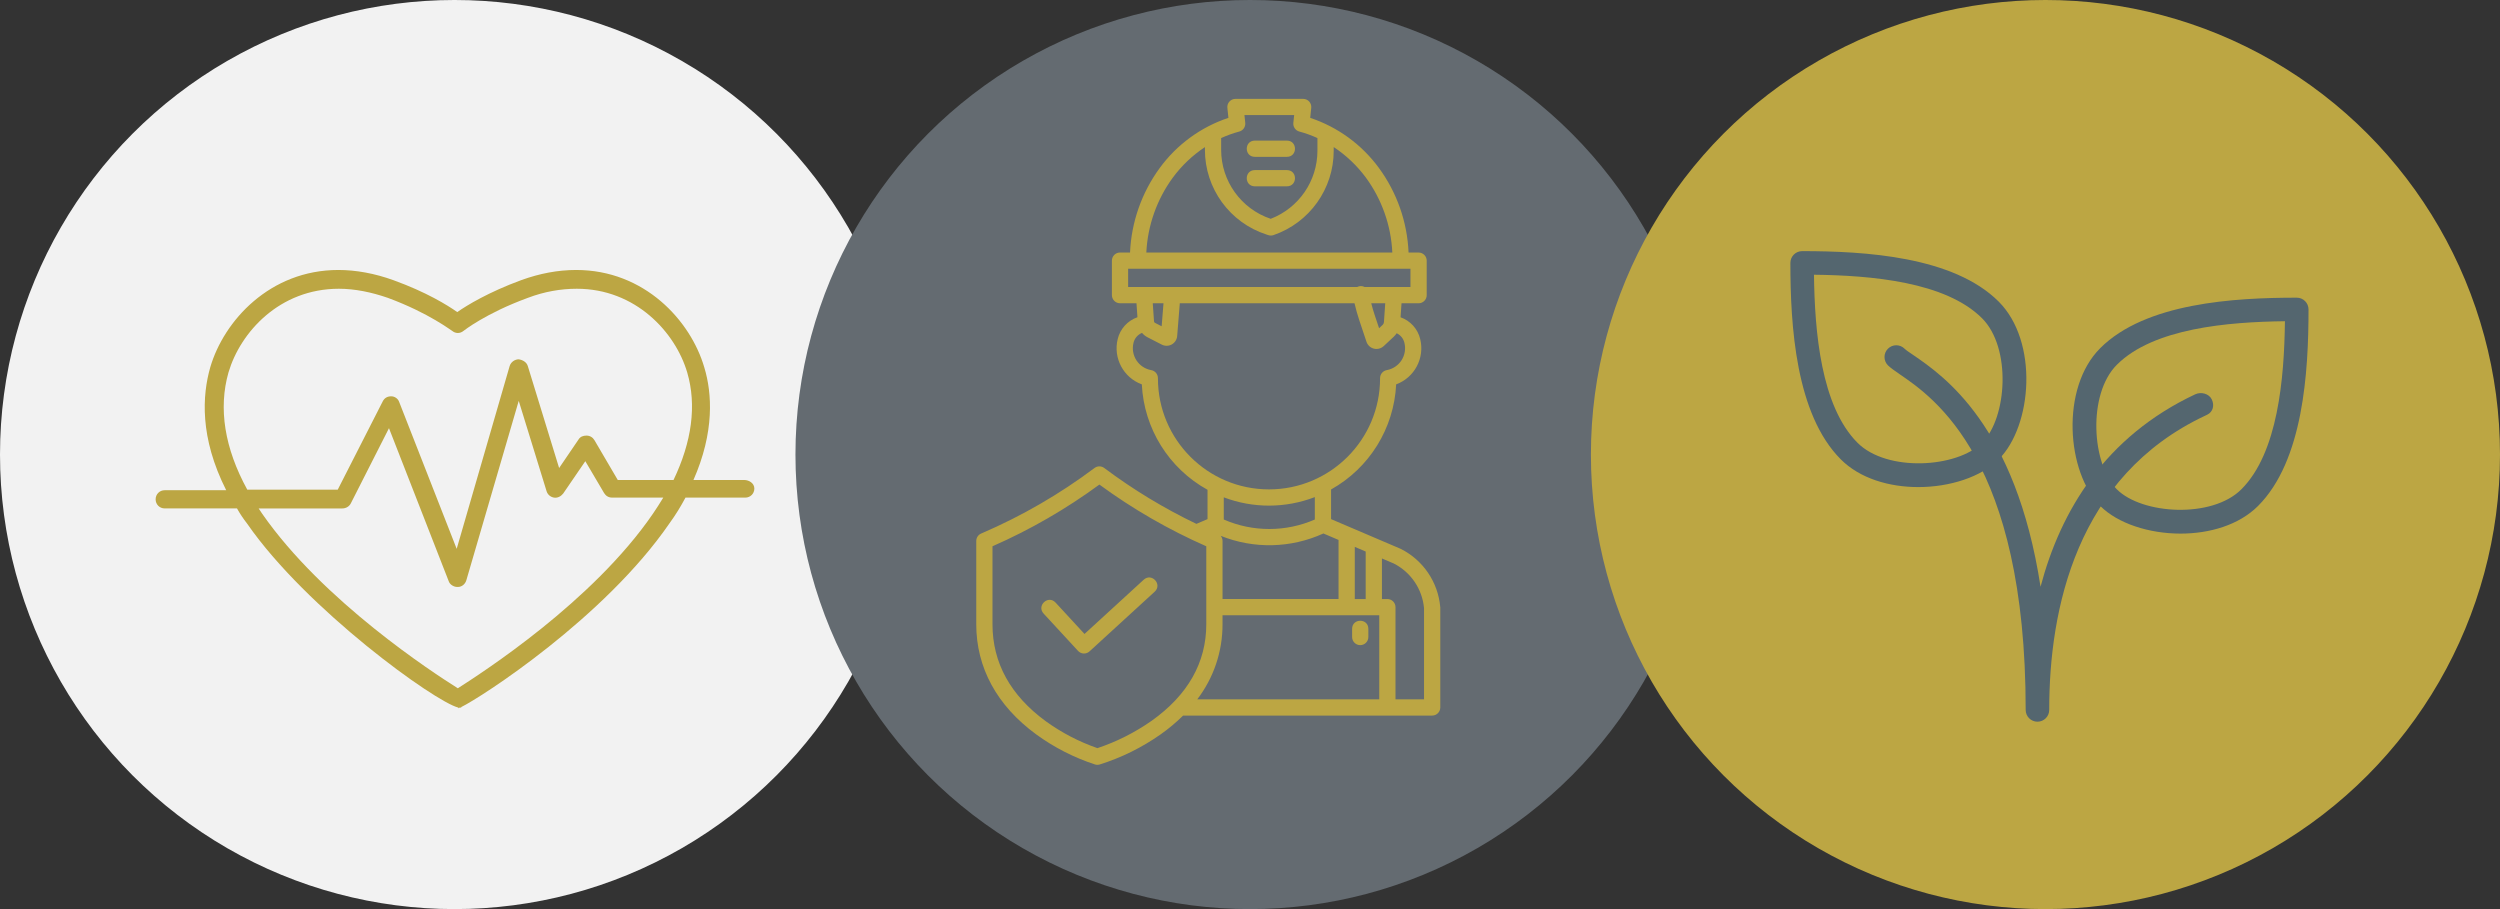 <?xml version="1.0" encoding="utf-8"?>
<!-- Generator: Adobe Illustrator 13.0.0, SVG Export Plug-In  -->
<!DOCTYPE svg PUBLIC "-//W3C//DTD SVG 1.1//EN" "http://www.w3.org/Graphics/SVG/1.1/DTD/svg11.dtd">
<svg version="1.1"
	 xmlns="http://www.w3.org/2000/svg" xmlns:xlink="http://www.w3.org/1999/xlink" xmlns:a="http://ns.adobe.com/AdobeSVGViewerExtensions/3.0/"
	 x="0px" y="0px" width="220px" height="80px" viewBox="0 0 220 80" enable-background="new 0 0 220 80" xml:space="preserve">
<rect x="0" y="0" width="220" height="80" fill="#333333" stroke="none"/>
<defs>
</defs>
<circle fill="#F2F2F2" cx="40" cy="40" r="40"/>
<path fill="#BCA643" d="M65.481,42.238h-4.457c1.854-4.207,1.652-7.613,0.951-9.916c-1.202-4.107-5.259-8.564-11.269-8.564
	c-1.602,0-3.205,0.301-4.857,0.901c-2.855,1.052-4.758,2.204-5.61,2.805c-0.852-0.602-2.704-1.753-5.61-2.805
	c-1.652-0.6-3.305-0.901-4.857-0.901c-6.01,0-10.067,4.457-11.269,8.564c-0.701,2.454-0.951,6.16,1.402,10.817h-5.409
	c-0.45,0-0.801,0.351-0.801,0.801c0,0.451,0.351,0.802,0.801,0.802h6.36c0.25,0.45,0.551,0.901,0.902,1.353
	c5.208,7.512,16.527,15.676,18.581,16.176v0.051c0,0,0.049,0,0.1-0.051c0.05,0,0.1,0,0.15,0v-0.05
	c1.753-0.851,12.621-7.862,18.33-16.176c0.551-0.751,1.001-1.503,1.402-2.254h5.259c0.451,0,0.802-0.351,0.802-0.802
	C66.384,42.539,65.932,42.238,65.481,42.238L65.481,42.238z M57.468,45.192c-5.309,7.763-15.075,14.024-17.178,15.376
	c-2.154-1.353-11.87-7.663-17.229-15.376c-0.101-0.149-0.201-0.301-0.3-0.45h7.362c0.3,0,0.601-0.15,0.751-0.45l3.356-6.612
	l5.259,13.472c0.1,0.301,0.451,0.501,0.751,0.501c0,0,0,0,0.05,0c0.35,0,0.651-0.25,0.751-0.601l4.607-15.776l2.455,7.963
	c0.1,0.301,0.35,0.501,0.65,0.551s0.602-0.101,0.802-0.351l1.953-2.854l1.652,2.803c0.15,0.25,0.401,0.401,0.702,0.401h4.507
	C58.07,44.291,57.769,44.742,57.468,45.192L57.468,45.192z M59.271,42.238h-4.908l-2.054-3.506c-0.151-0.25-0.401-0.4-0.701-0.4
	s-0.551,0.1-0.702,0.35l-1.703,2.504l-2.754-8.964c-0.1-0.351-0.451-0.551-0.802-0.602c-0.35,0-0.701,0.25-0.801,0.602
	l-4.658,16.077l-5.059-12.922c-0.1-0.3-0.4-0.501-0.701-0.501c-0.35,0-0.601,0.151-0.751,0.451l-3.957,7.763H21.76
	c-2.004-3.656-2.555-7.162-1.653-10.317c1.052-3.556,4.507-7.363,9.717-7.363c1.401,0,2.854,0.301,4.306,0.801
	c3.657,1.353,5.61,2.905,5.66,2.905c0.301,0.25,0.701,0.25,1.002,0c0,0,1.953-1.552,5.659-2.905
	c1.452-0.551,2.905-0.801,4.308-0.801c5.158,0,8.664,3.806,9.715,7.363C61.325,35.677,60.875,38.882,59.271,42.238L59.271,42.238z
	 M59.271,42.238"/>
<circle fill="#646B71" cx="110" cy="40" r="40"/>
<circle fill="#BCA643" cx="180" cy="40" r="40"/>
<path fill="#BCA643" d="M119.7,56.772c0.395,0,0.715-0.32,0.715-0.715v-0.716c0-0.953-1.429-0.953-1.429,0v0.716
	C118.986,56.453,119.306,56.772,119.7,56.772L119.7,56.772z M119.7,56.772"/>
<path fill="#BCA643" d="M102.053,14.788c-1.584,2.167-2.492,4.753-2.609,7.433h-0.882c-0.395,0-0.714,0.32-0.714,0.715v3.036
	c0,0.394,0.32,0.715,0.714,0.715h1.449l0.085,1.229c-0.869,0.302-1.524,1.026-1.738,1.922c-0.41,1.676,0.504,3.392,2.123,3.987
	c0.188,3.886,2.377,7.396,5.782,9.277v2.58l-0.98,0.419c-2.857-1.37-5.572-3.017-8.108-4.917c-0.254-0.191-0.604-0.191-0.857,0
	c-3.064,2.298-6.391,4.224-9.908,5.737l-0.066,0.029c-0.263,0.113-0.433,0.371-0.433,0.657v7.333c0,3.811,1.821,7.158,5.266,9.68
	c1.581,1.154,3.333,2.05,5.194,2.656c0.128,0.038,0.266,0.038,0.395,0.002c1.916-0.602,3.726-1.496,5.367-2.651
	c0.705-0.496,1.368-1.05,1.981-1.656h21.917c0.395,0,0.715-0.32,0.715-0.715v-8.771c0-0.02-0.001-0.04-0.003-0.059
	c-0.19-2.192-1.502-4.13-3.467-5.12c-0.012-0.007-0.025-0.012-0.038-0.018l-6.103-2.605v-2.609c3.376-1.889,5.542-5.384,5.728-9.249
	c1.616-0.597,2.526-2.311,2.117-3.985c-0.213-0.892-0.865-1.615-1.73-1.918l0.085-1.232h1.501c0.395,0,0.715-0.32,0.715-0.715
	v-3.036c0-0.395-0.32-0.715-0.715-0.715h-0.881c-0.113-2.685-1.021-5.276-2.61-7.444c-1.51-2.06-3.623-3.601-6.046-4.408
	l0.092-0.883c0.043-0.421-0.287-0.788-0.71-0.788h-5.961c-0.423,0-0.754,0.367-0.711,0.788l0.092,0.882
	C105.674,11.178,103.561,12.723,102.053,14.788L102.053,14.788z M119.221,52.716v-4.591l0.959,0.41v4.181H119.221z M121.374,54.145
	v7.394h-16.013c1.448-1.896,2.229-4.218,2.221-6.603v-0.791H121.374z M101.34,63.433c-1.465,1.026-3.07,1.836-4.766,2.404
	c-1.625-0.564-3.16-1.364-4.554-2.374c-3.105-2.273-4.681-5.142-4.681-8.527v-6.864c3.324-1.461,6.479-3.282,9.407-5.43
	c2.928,2.147,6.083,3.968,9.407,5.43v6.864C106.153,58.304,104.533,61.163,101.34,63.433L101.34,63.433z M125.315,53.513v8.026
	h-2.511V53.43c0-0.394-0.32-0.715-0.715-0.715h-0.479v-3.571l1.046,0.446C124.156,50.355,125.16,51.835,125.315,53.513
	L125.315,53.513z M117.792,47.515v5.2h-10.209v-5.112c0-0.165-0.057-0.324-0.162-0.451c2.914,1.173,6.182,1.098,9.038-0.207
	L117.792,47.515z M115.705,45.717c-2.555,1.114-5.458,1.114-8.013,0v-1.952c2.583,0.981,5.436,0.973,8.013-0.021V45.717z
	 M123.591,30.177c0.128,0.525,0.034,1.08-0.26,1.533c-0.295,0.453-0.764,0.764-1.295,0.86c-0.341,0.06-0.59,0.357-0.59,0.704v0.017
	c0,5.398-4.376,9.775-9.775,9.775c-5.398,0-9.774-4.376-9.774-9.775v-0.016c0-0.347-0.25-0.644-0.591-0.704
	c-0.533-0.094-1.003-0.405-1.299-0.858c-0.295-0.454-0.39-1.009-0.262-1.535c0.091-0.4,0.372-0.73,0.752-0.884
	c0.135,0.16,0.299,0.291,0.485,0.387l1.257,0.646c0.276,0.141,0.605,0.136,0.876-0.016c0.271-0.151,0.45-0.428,0.475-0.737
	l0.231-2.886h15.376c0.116,0.501,0.255,1,0.417,1.486l0.634,1.899c0.099,0.301,0.345,0.53,0.652,0.607
	c0.076,0.019,0.153,0.029,0.231,0.029c0.235,0,0.461-0.09,0.633-0.25l0.883-0.825c0.099-0.093,0.186-0.196,0.261-0.308
	C123.256,29.49,123.507,29.804,123.591,30.177L123.591,30.177z M101.443,26.687h0.945l-0.162,2.025l-0.59-0.303
	c-0.048-0.024-0.079-0.071-0.083-0.125L101.443,26.687z M121.787,28.349c-0.006,0.091-0.047,0.177-0.113,0.239l-0.315,0.294
	l-0.388-1.162c-0.113-0.34-0.213-0.686-0.302-1.034h1.232L121.787,28.349z M124.121,25.257h-4.032c-0.207-0.108-0.453-0.108-0.659,0
	h-16.277c-0.004,0-0.007,0-0.011,0h-3.866V23.65h24.844V25.257z M109.055,11.576c0.34-0.09,0.563-0.414,0.527-0.764l-0.071-0.685
	h4.375l-0.071,0.685c-0.037,0.35,0.187,0.674,0.527,0.764c0.545,0.146,1.079,0.338,1.593,0.573v1.117
	c-0.001,2.654-1.635,5.035-4.112,5.99c-2.61-0.878-4.366-3.326-4.361-6.081v-1.025C107.976,11.915,108.509,11.723,109.055,11.576
	L109.055,11.576z M106.033,12.945v0.231c-0.006,3.402,2.184,6.418,5.421,7.464l0.162,0.053c0.148,0.048,0.308,0.047,0.454-0.004
	c3.168-1.091,5.296-4.072,5.296-7.422v-0.325c1.093,0.722,2.051,1.631,2.83,2.685c1.407,1.921,2.217,4.215,2.328,6.593h-21.647
	c0.115-2.375,0.924-4.664,2.327-6.584C103.981,14.581,104.939,13.67,106.033,12.945L106.033,12.945z M106.033,12.945"/>
<path fill="#BCA643" d="M110.429,16.397h2.815c0.953,0,0.953-1.429,0-1.429h-2.815C109.477,14.968,109.477,16.397,110.429,16.397
	L110.429,16.397z M110.429,16.397"/>
<path fill="#BCA643" d="M110.429,13.802h2.815c0.953,0,0.953-1.429,0-1.429h-2.815C109.477,12.373,109.477,13.802,110.429,13.802
	L110.429,13.802z M110.429,13.802"/>
<path fill="#BCA643" d="M100.646,51.016l-5.21,4.772l-2.546-2.761c-0.646-0.7-1.697,0.269-1.051,0.969l3.029,3.284
	c0.268,0.29,0.718,0.309,1.008,0.043l5.736-5.254C102.314,51.427,101.348,50.373,100.646,51.016L100.646,51.016z M100.646,51.016"/>
<path fill="#54666F" d="M175.886,26.542c-3.983-3.981-11.778-4.443-17.296-4.443c-0.571,0-1.036,0.464-1.036,1.035
	c0,5.518,0.46,13.313,4.443,17.296c1.681,1.681,4.259,2.433,6.813,2.433c2.777,0,5.528-0.888,7.075-2.435
	C178.854,37.461,179.398,30.052,175.886,26.542L175.886,26.542z M174.423,38.967c-2.216,2.213-8.367,2.592-10.959,0
	c-3.215-3.215-3.772-9.748-3.833-14.791c5.043,0.06,11.576,0.617,14.792,3.833C177.015,30.6,176.636,36.754,174.423,38.967
	L174.423,38.967z M174.423,38.967"/>
<path fill="#54666F" d="M202.116,26.195c-5.518,0-13.313,0.459-17.296,4.443c-3.512,3.51-2.967,10.919,0,13.886
	c1.546,1.545,4.296,2.433,7.072,2.433c2.555,0,5.13-0.75,6.815-2.431c3.982-3.983,4.443-11.778,4.443-17.296
	C203.151,26.659,202.688,26.195,202.116,26.195L202.116,26.195z M197.24,43.06c-2.592,2.592-8.745,2.213-10.958,0
	s-2.592-8.367,0-10.959c3.215-3.215,9.748-3.772,14.792-3.833C201.013,33.314,200.456,39.847,197.24,43.06L197.24,43.06z
	 M197.24,43.06"/>
<path fill="#54666F" d="M194.641,35.156c-0.245-0.52-0.944-0.698-1.46-0.458c-7.94,3.733-11.841,10.242-13.613,16.934
	c-2.192-14.228-8.534-18.565-11.224-20.406c-0.335-0.229-0.596-0.397-0.741-0.54c-0.404-0.404-1.06-0.404-1.464,0
	c-0.404,0.404-0.404,1.06,0,1.464c0.206,0.203,0.559,0.458,1.038,0.785c3.031,2.073,11.083,7.582,11.083,29.539
	c0,0.572,0.464,1.035,1.036,1.035c0.571,0,1.035-0.463,1.035-1.033c0-8.871,2.383-20.567,13.733-25.901
	c0-0.002,0.168-0.081,0.168-0.081C194.746,36.248,194.885,35.673,194.641,35.156L194.641,35.156z M194.641,35.156"/>
</svg>
